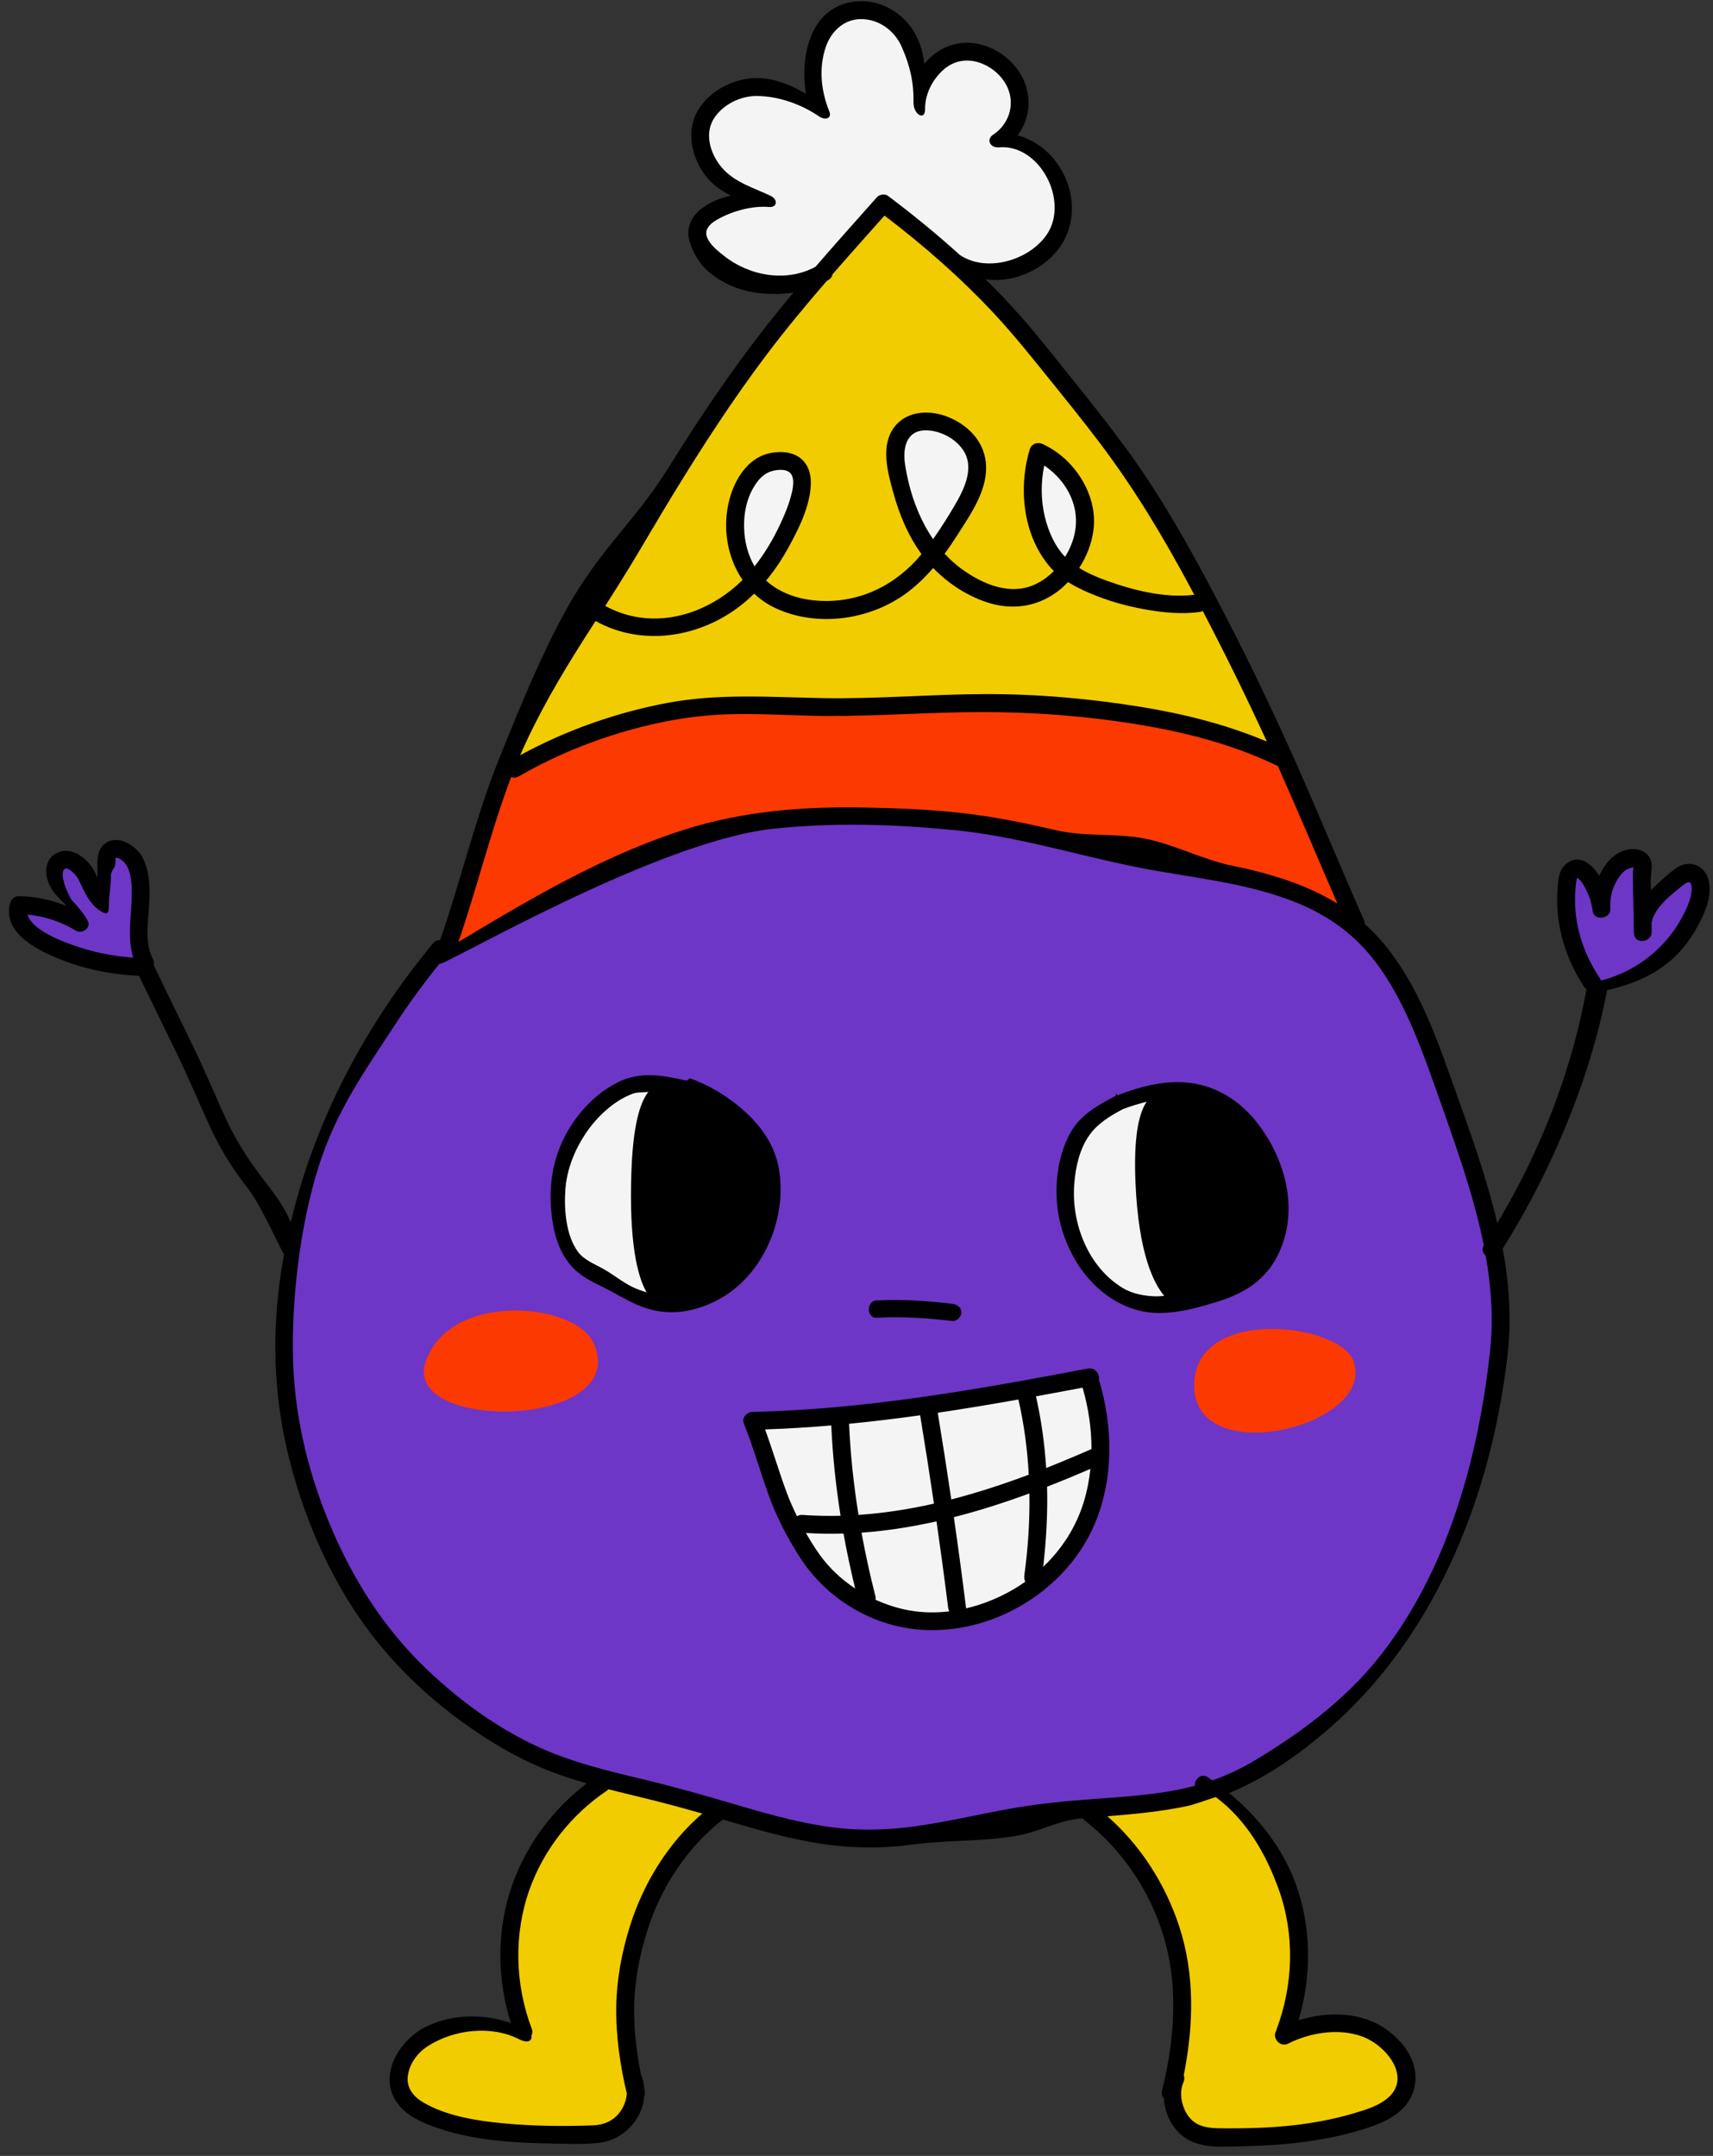 <?xml version="1.0" encoding="UTF-8"?><svg xmlns="http://www.w3.org/2000/svg" xmlns:xlink="http://www.w3.org/1999/xlink" height="361.4" preserveAspectRatio="xMidYMid meet" version="1.0" viewBox="-1.5 -0.2 287.2 361.4" width="287.2" zoomAndPan="magnify"><rect x="-1.5" y="-0.2" width="287.2" height="361.4" fill="#333333" stroke="none"/><g id="change1_1"><path d="M243.288,187.825c5.977,10.769,7.775,25.213,6.783,40.696 c-0.992,15.482-7.696,26.739-14.609,41.568c-6.913,14.829-22.417,25.772-29.087,28.215 c-6.67,2.443-22.304,4.696-26.348,5.087c-4.043,0.391-19.826,3.13-34.174,3.913 c-14.348,0.783-34.044-6.522-44.087-8.609c-10.043-2.087-21.711-7.472-33.261-17.244 c-13.707-11.596-21.723-37.937-22.174-53.974s2.739-26.478,9.261-42.261s16.829-26.453,16.829-26.453 c80.22-57.496,150.309-5.186,150.309-5.186C234.52,159.373,237.311,177.055,243.288,187.825z M275.767,160.955 c6.759-2.571,9.351-12.619,6.36-14.478c-2.991-1.859-8.186,6.913-8.186,6.913s2.609-7.696-0.913-9.652 c-3.522-1.956-6.522,6.13-6.522,6.13c-4.696-9.13-4.696-2.217-5.348,3.261 c-0.652,5.478,5.348,12.652,5.348,12.652S269.008,163.526,275.767,160.955z M23.506,161.803 c0,0-1.63-4.174-1.304-8.087c0.326-3.913-1.28-12.175-3.913-12.13c-2.633,0.045-3.065,7.304-2.935,7.957 c0.13,0.652-4.109-6.261-6.065-5.609s-0.889,5.423,1.5,8.348s-7.239-0.587-7.239-0.587s-5.022,0.913,0.783,5.413 S21.875,165.129,23.506,161.803z" fill="#6D36C6"/></g><g id="change2_1"><path d="M73.332,157.71l9.261-28.45c0,0,11.846-6.972,28.044-10.095s19.946,0.49,54.251-0.814 c34.304-1.304,48.01,8.045,48.01,8.045l4.957,10.064l7.565,18.218l-15.391-6.296c0,0-23.87-9.078-58.094-11.556 c-34.224-2.478-49.123,8.217-62.689,14.609c-8.196,3.862-18,8.87-18,8.87L73.332,157.71z M97.996,224.89 c-3.112-6.794-24.135-8.678-28.143,3.215C65.845,239.998,104.594,239.294,97.996,224.89z M225.419,227.947 c-2.335-6.445-27.17-9.367-26.694,4.473C199.202,246.259,229.332,238.748,225.419,227.947z" fill="#FC3901"/></g><g id="change3_1"><path d="M116.115,71.346c5.479-12.497,21.13-26.478,30.002-37.304 c25.175,13.565,51.781,60.969,51.781,60.969s13.565,25.118,15,31.384c-24.391-9.908-45.77-8.115-78.76-8.165 S84.158,128.402,84.158,128.402v-3.316C87.549,115.302,110.635,83.843,116.115,71.346z M99.81,298.498 c0,0-11.358,7.377-14.123,21.35c-2.765,13.973,0,21.106,0,21.106s-8.964-2.935-15.421-0.196 c-6.457,2.739-8.178,10.681,3.951,14.447c12.129,3.766,29.31,5.314,30.875-3.491s-10.37-26.217,13.696-48.717 C117.762,301.115,99.81,298.498,99.81,298.498z M181.718,302.998c24.065,22.5,11.874,40.63,13.44,49.435 c1.565,8.804,19.002,6.539,31.131,2.773c12.129-3.766,8.486-12.348,2.029-15.087 c-6.457-2.739-13.499,0.836-13.499,0.836s2.765-7.133,0-21.106c-2.765-13.973-12.683-20.285-12.683-20.285 S182.744,301.115,181.718,302.998z" fill="#F1CC00"/></g><g id="change4_1"><path d="M123.251,79.433c1.789-2.128,7.341-6.261,10.081,0c2.739,6.261-8.087,17.348-8.087,17.348 C120.158,93.52,121.462,81.562,123.251,79.433z M154.854,93.141c0,0,9-8.036,7.435-15.306s-6.261-8.574-10.565-6.488 C147.419,73.432,146.245,81.022,154.854,93.141z M176.506,95.01c1.408,1.21,5.087-4.643,3.783-9.523 c-1.304-4.88-4.706-9.119-7.134-8.924S167.767,87.501,176.506,95.01z M159.484,43.955c0,0,0.51,0.186,1.358,0.395 c3.324,0.82,11.84,1.997,15.184-6.265c4.197-10.37-4.412-15.065-9.694-15.065 c4.176-3.24,4.42-11.348-1.956-13.5s-10.37,1.826-11.543,4.696c0.196-6.035-3.698-13.304-10.262-13.109 c-6.564,0.196-9.499,9.196-6.76,16.435c-5.409-3.617-15.261-6.261-19.761,2.348s9.391,12.913,9.391,12.913 s-11.935,1.174-9.391,8.804c2.543,7.63,14.451,7.095,19.33,4.393c5.909-7.719,10.737-11.045,10.737-11.045 L159.484,43.955z M110.095,182.842c0,0-6.045-4.09-13.936,4.522c-7.891,8.613-6.718,28.613,12.456,30.352 C111.745,205.955,110.095,182.842,110.095,182.842z M193.694,181.871c-0.234-0.515-14.899,3.54-16.357,12.345 s1.125,27.594,19.125,22.895C206.832,208.107,193.694,181.871,193.694,181.871z M180.158,230.216l0.13,0.522 c0,0-41.87,7.565-54.652,7.174c0.417,8.643,6.189,27.783,22.464,32.739c16.275,4.957,30.623-8.087,34.014-18 C185.506,242.738,180.158,230.216,180.158,230.216z" fill="#F4F4F4"/></g><g id="change5_1"><path d="M198.643,181.421c-4.39-0.713-8.67,0.403-12.763,1.978c-0.047,0.018-0.225-0.312-0.269-0.29 c-0.066,0.024,0.018,0.349-0.048,0.384c-2.946,1.537-5.9,3.175-7.566,6.13 c-1.983,3.515-2.634,8.012-2.269,12.002c0.702,7.681,5.693,15.643,13.471,17.801 c4.36,1.21,9.263-0.139,13.473-1.438c3.983-1.229,7.496-3.26,9.61-6.945 c4.32-7.528,1.982-16.795-3.17-23.236C206.484,184.521,202.863,182.107,198.643,181.421z M192.286,217.109 c-1.953-0.059-3.935-0.413-5.593-1.426c-5.757-3.516-8.585-10.773-8.087-17.381 c0.212-2.815,0.878-5.877,2.529-8.207c1.406-1.983,3.531-3.267,5.646-4.373c1.286-0.487,2.604-0.896,3.963-1.237 c-1.346,2.006-2.207,5.967-1.863,13.707c0.53,11.953,3.106,16.796,4.814,18.835 C193.305,217.049,192.677,217.121,192.286,217.109z M284.95,147.293c-0.367-1.425-1.487-2.537-2.984-2.674 c-1.806-0.165-3.126,1.194-4.393,2.278c-0.791,0.677-1.568,1.393-2.273,2.156c-0.012-0.572-0.031-1.145-0.037-1.717 c-0.011-1.083,0.382-2.402-0.017-3.423c-0.41-1.05-1.436-1.684-2.539-1.762 c-2.862-0.201-4.909,1.892-6.08,4.459c-0.616-0.991-1.383-1.837-2.315-2.349 c-1.251-0.688-2.57-0.375-3.529,0.627c-1.014,1.061-1.046,2.652-1.151,4.045 c-0.434,5.734,1.308,11.573,4.491,16.325c0.109,0.162,0.236,0.285,0.371,0.387 c-2.556,13.941-7.735,27.071-14.961,39.197c-1.931-8.249-4.909-16.261-7.741-24.22 c-3.002-8.435-6.261-17.207-12.411-23.912c-0.663-0.723-1.361-1.394-2.079-2.036 c0.004-0.219-0.035-0.449-0.139-0.683c-3.984-8.997-7.714-18.104-11.721-27.091 c-4.12-9.24-8.553-18.347-13.266-27.299c-4.543-8.629-9.309-17.068-15.101-24.93 c-2.821-3.83-5.779-7.558-8.761-11.263c-2.891-3.592-5.731-7.236-8.785-10.693 c-1.859-2.105-3.797-4.129-5.79-6.096c4.115,0.611,8.586-1.106,11.427-4.138 c4.421-4.719,3.817-11.777-0.361-16.454c-1.516-1.698-3.508-2.957-5.685-3.531 c1.367-1.858,2.057-4.153,1.763-6.563c-0.439-3.601-2.963-6.608-6.232-8.071c-3.31-1.481-6.892-1.143-9.715,1.178 c-0.529,0.435-1.01,0.933-1.46,1.462c-0.23-1.828-0.703-3.601-1.648-5.228c-1.898-3.267-5.528-5.445-9.344-5.265 c-7.853,0.371-9.965,8.769-8.861,15.505c-2.726-1.581-5.708-2.797-8.862-2.609c-3.612,0.215-7.283,2.186-9.193,5.308 c-2.079,3.399-1.193,7.718,1.052,10.809c1.217,1.675,2.746,2.729,4.414,3.574 c-1.781,0.406-3.478,1.08-4.856,2.128c-1.389,1.056-2.357,2.575-2.269,4.371 c0.093,1.898,1.658,4.67,3,5.904c4.002,3.68,9.306,4.571,14.617,3.849c-1.511,1.805-2.999,3.63-4.456,5.48 c-5.963,7.577-11.339,15.594-16.431,23.777c-5.045,8.109-9.876,12.203-15.036,20.241 c-5.063,7.886-9.947,20.011-13.458,28.734c-3.977,9.88-6.366,20.297-9.862,30.343 c-0.394-0.062-0.812,0.063-1.161,0.484c-11.322,13.668-19.77,29.531-23.868,46.756 c-1.057-2.481-2.693-4.711-4.358-6.851c-2.63-3.382-4.86-6.795-6.634-10.708 c-1.869-4.125-3.622-8.284-5.6-12.361c-2.13-4.387-4.297-8.755-6.398-13.156 c0.075-0.317,0.051-0.669-0.137-1.032c-1.322-2.563-0.876-5.636-0.671-8.399c0.214-2.886,0.292-5.843-1.004-8.51 c-1.039-2.139-4.372-4.18-6.523-2.294c-1.261,1.106-1.105,2.901-1.091,4.426c0.004,0.405,0.014,0.81,0.022,1.215 c-0.304-0.68-0.606-1.357-1.017-1.928c-1.231-1.713-3.535-3.344-5.699-2.333c-2.371,1.107-2.242,3.901-1.118,5.867 c0.574,1.004,1.383,1.783,2.179,2.604c0.145,0.149,0.296,0.307,0.445,0.469c-2.525-1.031-5.22-1.588-7.978-1.655 c-0.664-0.016-1.265,0.479-1.446,1.101c-1.417,4.857,4.184,7.755,7.802,9.267c4.374,1.828,9.055,2.784,13.783,2.998 c1.989,4.16,4.035,8.294,6.051,12.441c1.988,4.089,3.774,8.247,5.631,12.395c1.755,3.919,3.911,7.403,6.552,10.781 c2.38,3.044,5.717,10.824,6.089,11.007c-0.181,0.996-0.36,1.992-0.512,2.997 c-1.544,10.203-1.27,20.468,1.162,30.512c2.31,9.54,6.233,19.029,11.757,27.168 c5.181,7.633,11.946,14.078,19.559,19.254c4.022,2.734,8.246,5.105,12.795,6.844c1.958,0.749,3.953,1.388,5.966,1.968 c-5.583,4.273-9.929,10.046-12.358,16.673c-2.743,7.485-2.77,15.921-0.349,23.502 c-4.549-1.569-9.637-1.546-14.049,0.523c-4.523,2.122-8.395,8.201-4.993,12.892 c1.439,1.984,3.719,3.074,5.959,3.903c2.84,1.051,5.809,1.718,8.804,2.139c3.148,0.442,6.317,0.636,9.494,0.699 c3.091,0.061,6.317,0.252,9.396-0.058c4.253-0.428,7.43-3.905,7.754-7.855c0.098-0.257,0.127-0.555,0.045-0.889 c-0.009-0.036-0.017-0.073-0.025-0.11c-0.037-0.903-0.235-1.819-0.598-2.719 c-0.738-3.684-1.165-7.421-1.118-11.189c0.054-4.277,0.893-8.675,2.176-12.751 c2.306-7.324,6.618-13.961,12.691-18.703c0.297,0.087,0.594,0.172,0.891,0.26 c5.077,1.502,10.188,2.966,15.428,3.778c5.286,0.818,10.509,0.828,15.809,0.126 c5.411-0.717,11.892-0.478,17.255-1.468c3.991-0.736,6.864-2.585,10.905-2.904 c0.073,0.091,0.158,0.18,0.265,0.264c6.089,4.739,10.646,11.278,13.053,18.607 c2.873,8.747,2.194,17.958,0.034,26.777c-0.131,0.533,0.015,0.976,0.294,1.298c0.201,3.069,1.871,6.041,4.821,7.298 c2.632,1.121,5.889,0.766,8.684,0.718c3.203-0.056,6.405-0.25,9.584-0.655c3.224-0.412,6.423-1.017,9.542-1.939 c2.47-0.73,5.03-1.597,7.004-3.314c1.905-1.657,2.844-4.111,2.487-6.612c-0.404-2.829-2.274-5.123-4.49-6.812 c-4.187-3.19-10.06-3.349-15.055-1.765c2.252-7.455,2.189-15.791-0.541-23.079 c-2.232-5.959-6.22-11.009-11.093-15.011c6.213-2.553,11.817-6.506,16.894-10.941 c14.091-12.31,22.751-29.479,27.13-47.472c1.21-4.973,2.085-10.023,2.668-15.107 c0.608-5.303,0.344-10.604-0.492-15.868c-0.098-0.62-0.227-1.233-0.34-1.849 c8.107-12.872,14.666-28.386,17.514-43.348c6.363-1.461,11.278-4.161,14.632-9.761 C284.044,153.562,285.709,150.241,284.95,147.293z M5.372,155.706c-0.902-0.607-1.962-1.512-2.259-2.598 c2.846,0.276,5.565,1.162,8.037,2.657c0.907,0.549,1.979,0.014,2.204-0.896c0.174-0.709-1.435-2.703-2.81-4.185 c-0.375-0.404-2.429-4.682-1.107-5.263c0.436-0.192,1.219,0.541,1.473,0.794c0.609,0.608,0.939,1.371,1.299,2.139 c0.804,1.714,1.71,3.421,3.451,4.34c0.998,0.527,1.088-0.055,1.095-1.227c0.01-1.54,0.37-3.401,0.342-4.94 c-0.013-0.735,0.73-1.216,0.739-1.951c0.003-0.248,0.097-0.999-0.036-0.935c0.593-0.282,1.588,0.699,1.849,1.113 c0.574,0.907,0.805,2.092,0.889,3.146c0.336,4.17-0.924,8.419,0.294,12.43c-3.501-0.25-6.948-0.95-10.259-2.151 C8.79,157.53,6.954,156.77,5.372,155.706z M119.858,42.667c-1.03-0.82-2.283-1.79-2.799-3.047 c-0.504-1.23,0.344-2.183,1.338-2.797c2.531-1.562,6.099-2.575,8.999-2.325c1.459,0.125,1.583-1.264,0.261-1.891 c-2.696-1.28-5.723-2.149-7.838-4.383c-2.059-2.175-3.351-5.76-1.661-8.496c1.454-2.355,4.408-3.834,7.144-3.835 c3.717-0.002,7.554,1.391,10.507,3.41c1.023,0.7,2.216,0.383,1.728-0.828 c-1.377-3.421-1.798-7.234-0.596-10.779c0.887-2.615,3.033-4.684,5.899-4.694c2.993-0.01,5.619,1.905,6.817,4.602 c1.443,3.248,2.058,6.029,2,9.481c0.036,1.93,1.911,2.997,1.944,1.063c-0.046-2.473,1.15-4.869,2.942-6.538 c1.865-1.738,4.28-2.097,6.63-1.139c2.314,0.944,4.281,3.004,4.707,5.514c0.43,2.531-0.756,5.014-2.882,6.4 c-1.147,0.748-0.574,2.251,1.008,2.115c6.149-0.528,10.873,7.274,8.836,12.976 c-1.852,5.184-10.206,8.523-15.397,5.081c-3.866-3.502-7.916-6.804-12.094-9.944 c-0.499-0.375-1.415-0.219-1.818,0.235c-3.445,3.878-6.907,7.745-10.303,11.668 C130.345,47.179,124.141,46.074,119.858,42.667z M111.245,82.841c4.967-8.132,10.158-16.153,15.911-23.754 c3.168-4.185,6.521-8.22,9.953-12.189c0.101-0.061,0.206-0.11,0.306-0.173c0.392-0.248,0.598-0.588,0.669-0.945 c2.877-3.304,5.799-6.571,8.711-9.843c6.682,5.091,13.017,10.634,18.723,16.809c3.058,3.309,5.864,6.82,8.692,10.324 c2.962,3.67,5.93,7.338,8.773,11.102c5.816,7.699,10.686,15.869,15.235,24.366 c0.172,0.321,0.336,0.645,0.507,0.967c-4.804,0.607-10.17-0.736-14.641-2.346 c-1.572-0.566-3.191-1.25-4.647-2.148c1.254-1.931,2.11-4.127,2.395-6.382c0.508-4.006-1.129-7.965-3.795-10.912 c-1.31-1.448-2.922-2.642-4.69-3.466c-0.883-0.411-1.905-0.096-2.204,0.896c-1.977,6.574-1.115,14.628,3.583,19.897 c0.148,0.166,0.308,0.321,0.466,0.477c-1.44,1.45-3.225,2.551-5.248,2.9 c-3.523,0.607-7.111-1.065-9.927-3.032c-1.159-0.81-2.202-1.745-3.145-2.771 c0.747-1.01,1.455-2.048,2.125-3.105c2.294-3.619,5.29-7.774,4.774-12.299 c-0.409-3.592-3.107-6.239-6.361-7.532c-2.973-1.181-6.776-1.083-8.898,1.618 c-2.428,3.089-1.224,7.516-0.286,10.936c1.02,3.718,2.495,7.327,4.767,10.441 c-0.251,0.296-0.486,0.606-0.748,0.893c-4.533,4.967-10.685,7.584-17.44,6.854 c-2.853-0.308-5.719-1.352-7.861-3.298c1.412-1.701,2.648-3.551,3.712-5.486c1.755-3.19,3.666-6.974,3.787-10.69 c0.053-1.64-0.416-3.341-1.768-4.369c-1.504-1.144-3.634-1.187-5.403-0.746c-3.468,0.866-5.587,4.373-6.458,7.621 c-1.242,4.625-0.446,9.719,2.183,13.564c-4.72,4.673-11.492,7.461-18.162,6.13 c-1.718-0.343-3.33-0.944-4.863-1.78c1.323-2.066,2.637-4.138,3.915-6.233 C106.376,91.059,108.755,86.917,111.245,82.841z M173.681,86.446c-0.681-2.827-0.685-5.773-0.109-8.611 c2.124,1.424,3.839,3.463,4.721,5.883c1.134,3.112,0.613,6.321-1.049,9.142c-0.056,0.096-0.123,0.187-0.182,0.281 C175.325,91.321,174.262,88.853,173.681,86.446z M154.939,90.175c-2.535-3.7-4.04-8.171-4.702-12.557 c-0.397-2.631,0.167-5.611,3.354-5.676c2.401-0.049,5.045,1.298,6.385,3.3c2.034,3.038,0.063,6.796-1.562,9.531 C157.324,86.606,156.183,88.43,154.939,90.175z M123.318,89.307c-0.252-2.784,0.185-5.713,1.705-8.101 c0.695-1.092,1.601-2.074,2.878-2.432c1.04-0.291,2.838-0.476,3.375,0.737c0.484,1.094,0.062,2.64-0.24,3.724 c-0.411,1.478-1.016,2.901-1.66,4.291c-1.183,2.552-2.617,5.005-4.368,7.211 C124.045,93.091,123.489,91.188,123.318,89.307z M96.534,106.737c0.603-0.946,1.21-1.89,1.817-2.834 c7.807,4.338,17.441,2.781,24.335-2.603c0.792-0.619,1.543-1.286,2.258-1.989c1.015,0.959,2.185,1.779,3.515,2.404 c7.183,3.374,16.252,1.984,22.441-2.814c1.488-1.154,2.826-2.473,4.057-3.89c2.619,2.724,6.054,4.921,9.651,5.946 c4.129,1.176,8.241,0.394,11.581-2.303c0.486-0.392,0.939-0.828,1.375-1.28c1.19,0.747,2.473,1.361,3.736,1.895 c2.917,1.234,5.98,2.109,9.095,2.67c3.075,0.554,6.214,0.869,9.323,0.441c0.16-0.022,0.3-0.087,0.428-0.171 c3.773,7.203,7.361,14.506,10.75,21.896c-6.757-2.848-13.889-4.638-21.134-5.811 c-8.633-1.397-17.336-2.162-26.082-2.141c-9.069,0.022-18.134,0.836-27.201,0.673 c-8.77-0.158-17.479-0.825-26.161,0.817c-8.589,1.624-16.924,4.578-24.605,8.753 C88.707,119.527,92.493,113.081,96.534,106.737z M83.719,131.329c0.157-0.43,0.332-0.85,0.496-1.277 c0.368,0.153,0.803,0.155,1.254-0.104c7.036-4.052,14.653-6.974,22.569-8.772 c4.186-0.951,8.386-1.526,12.679-1.643c4.301-0.117,8.602,0.091,12.901,0.222 c8.723,0.265,17.426-0.392,26.145-0.557c8.737-0.166,17.396,0.299,26.051,1.515 c9.132,1.283,18.243,3.342,26.599,7.343c0.106,0.051,0.21,0.088,0.314,0.114 c3.421,7.663,6.663,15.404,10.005,23.102c-5.314-3.267-11.484-5.103-17.639-6.351 c-4.839-0.981-9.742-3.586-14.586-4.531c-5.047-0.985-10.029-0.273-15.037-1.434 c-5.186-1.203-10.409-2.275-15.705-2.869c-5.327-0.597-10.735-0.806-16.091-0.916 c-10.346-0.212-20.593,0.569-30.496,3.729c-9.734,3.106-18.885,7.766-27.725,12.836 c-3.395,1.947-6.751,3.959-10.104,5.976C78.35,148.984,80.56,140.002,83.719,131.329z M104.103,322.708 c-1.336,4.242-2.2,8.857-2.28,13.306c-0.089,4.957,0.617,9.912,1.768,14.726 c-0.062,0.991-0.414,1.974-0.942,2.798c-1.087,1.697-2.766,2.462-4.746,2.538 c-4.996,0.189-10.108,0.13-15.085-0.346c-4.427-0.424-9.436-1.202-13.336-3.487 c-1.667-0.977-2.857-2.41-2.606-4.441c0.253-2.046,1.624-3.891,3.321-4.987c4.45-2.877,10.757-3.528,15.329-1.175 c1.269,0.653,2.246,0.425,2.065-0.627c0.179-0.297,0.23-0.679,0.062-1.125 c-2.809-7.454-3.053-15.766-0.392-23.302c2.383-6.748,7.088-12.661,13.018-16.637 c0.095-0.064,0.177-0.134,0.251-0.207c1.624,0.415,3.253,0.809,4.881,1.2c3.639,0.872,7.24,1.842,10.832,2.865 C110.49,308.772,106.38,315.477,104.103,322.708z M212.9,316.543c2.701,7.527,2.446,15.959-0.361,23.41 c-0.037,0.099-0.06,0.194-0.076,0.286c-0.732,1.085,0.585,2.875,2.055,2.119 c3.796-1.953,9.183-2.731,13.163-0.839c3.575,1.7,7.412,6.656,3.454,10.005c-1.525,1.291-3.578,1.911-5.456,2.475 c-2.462,0.74-4.977,1.289-7.516,1.689c-5.055,0.796-10.207,0.943-15.316,0.875 c-2.164-0.029-4.112-0.399-5.327-2.353c-0.967-1.555-1.352-3.665-0.596-5.388c0.182-0.415,0.172-0.815,0.046-1.164 c1.65-8.289,1.888-16.86-0.784-24.992c-2.314-7.045-6.455-13.498-12.02-18.406 c4.45-0.354,8.891-0.772,13.268-1.683c1.298-0.27,3.646-1.142,4.896-1.537 C207.457,304.867,210.727,310.488,212.9,316.543z M248.31,226.385c-1.999,18.202-7.28,37.172-18.88,51.57 c-5.536,6.871-13.095,12.507-20.68,17.024c-2.258,1.345-4.579,2.42-6.991,3.269 c-0.249-0.174-0.497-0.349-0.749-0.518c-1.151-0.77-2.242,0.34-2.188,1.426c-0.919,0.245-1.849,0.468-2.799,0.654 c-4.602,0.902-9.294,1.205-13.964,1.544c-4.859,0.352-9.683,0.817-14.481,1.687 c-5.157,0.935-10.265,2.145-15.457,2.881c-5.177,0.734-10.375,0.81-15.546-0.011 c-5.083-0.808-10.045-2.218-14.974-3.675c-4.891-1.446-9.778-2.843-14.739-4.032 c-4.755-1.139-9.529-2.269-14.134-3.933c-8.589-3.105-16.473-8.636-23.008-14.961 c-6.652-6.439-11.608-14.104-15.318-22.56c-3.938-8.977-6.426-18.74-6.757-28.555 c-0.347-10.274,1.157-22.933,4.231-32.706c2.958-9.402,7.569-15.832,12.96-24.082 c2.267-3.47,4.724-6.808,7.325-10.033c0.377,0.649,36.073-20.456,55.825-22.631 c10.157-1.118,20.683-0.779,30.837,0.243c10.196,1.027,20.018,4.099,30.029,6.125 c9.085,1.838,18.481,2.511,27.146,6.048c4.081,1.665,7.829,4.054,10.872,7.256 c2.951,3.104,5.187,6.803,7.055,10.639c1.978,4.062,3.534,8.312,5.045,12.564c1.7,4.785,3.42,9.568,4.966,14.406 c1.312,4.106,2.487,8.286,3.332,12.518c-0.389,0.684-0.156,1.337,0.326,1.736 C248.53,215.583,248.905,220.967,248.31,226.385z M282.117,149.059c-0.081,1.367-0.704,2.723-1.304,3.929 c-2.774,5.576-7.886,9.661-13.902,11.187c-0.041-0.141-0.099-0.285-0.197-0.431 c-2.304-3.44-3.81-7.422-4.092-11.572c-0.069-1.018-0.073-2.042-0.004-3.06 c0.032-0.464,0.075-0.929,0.142-1.39c0.034-0.237,0.075-0.475,0.12-0.71c0.038-0.02,0.065-0.037,0.088-0.052 c0.759,0.519,1.27,1.608,1.654,2.405c0.486,1.009,0.763,2.095,0.916,3.201c0.231,1.672,3.035,1.277,2.946-0.399 c-0.091-1.721,0.254-3.375,1.157-4.855c0.36-0.591,0.804-1.197,1.364-1.617c0.429-0.321,0.963-0.398,1.367-0.517 c-0.012,0.071-0.023,0.142-0.036,0.213c-0.074,0.514-0.081,1.009-0.078,1.528c0.006,0.97,0.026,1.939,0.05,2.909 c0.044,1.761,0.09,3.521,0.105,5.283c-0.009,0.24-0.006,0.485,0.009,0.734c0,0.072,0.003,0.145,0.003,0.217 c0.006-0.001,0.011-0.002,0.017-0.002c0.012,0.134,0.018,0.265,0.037,0.401c0.238,1.703,2.945,1.248,2.946-0.399 c0-0.526-0.018-1.052-0.025-1.578c0.465-2.605,3.483-4.872,5.305-6.329 C281.837,147.251,282.195,147.742,282.117,149.059z M129.115,195.869c-0.619-3.777-2.667-6.889-5.494-9.521 c-2.725-2.538-5.888-4.488-9.354-5.761c-0.204-0.075-0.505,0.347-0.679,0.358 c-3.884-0.883-7.669-1.593-11.366,0.217c-4.06,1.988-7.346,5.625-9.303,9.693 c-1.681,3.495-2.32,7.393-2.045,11.27c0.296,4.175,1.302,8.391,4.686,11.096c1.552,1.241,3.402,1.969,5.144,2.908 c2.019,1.089,3.986,2.271,6.177,2.977c4.063,1.309,8.194,0.59,11.95-1.394 C126.49,213.67,130.465,204.102,129.115,195.869z M106.916,216.442c-0.87-0.288-1.544-0.498-2.4-0.917 c-1.663-0.814-3.136-2.031-4.743-2.952c-1.493-0.855-3.338-1.527-4.372-2.933 c-2.044-2.779-2.351-7.159-2.107-10.503c0.237-3.254,1.501-6.449,3.291-9.174c1.883-2.869,4.762-5.62,7.999-6.825 c0.801-0.298,1.805-0.202,2.611-0.296c-1.48,1.917-2.563,5.761-2.837,13.406 C103.945,207.808,105.315,213.701,106.916,216.442z M145.426,220.697c4.253-0.233,8.509,0.042,12.736,0.543 c0.756,0.09,1.542-0.737,1.542-1.433c0-0.836-0.776-1.356-1.534-1.446c-4.227-0.501-8.494-0.797-12.748-0.564 c-0.759,0.042-1.257,0.725-1.257,1.515C144.164,220.042,144.662,220.739,145.426,220.697z M180.888,229.211 c-18.559,3.525-37.308,6.854-56.246,7.271c-0.88,0.019-1.823,0.959-1.446,1.899 c1.58,3.947,2.739,8.033,4.17,12.032c1.32,3.691,3.185,7.255,5.31,10.545 c3.602,5.577,9.327,9.685,15.763,11.318c13.33,3.382,28.298-4.459,33.603-17.023 c3.216-7.618,3.076-16.339,0.7-24.174C182.9,230.147,182.133,228.974,180.888,229.211z M152.77,237.047 c0.816,4.929,1.587,9.866,2.316,14.809c-4.168,0.94-8.388,1.598-12.65,1.887 c-0.813-5.052-1.358-10.145-1.582-15.27C144.834,238.082,148.807,237.601,152.77,237.047z M155.723,236.62 c4.519-0.67,9.026-1.422,13.523-2.22c0.002,0.01,0.001,0.018,0.004,0.028c0.954,4.139,1.5,8.349,1.729,12.579 c-4.263,1.596-8.594,3.016-12.986,4.145C157.277,246.302,156.521,241.458,155.723,236.62z M172.191,233.872 c2.611-0.474,5.217-0.96,7.82-1.452c0.96,3.34,1.494,6.816,1.487,10.285c-2.505,1.1-5.039,2.167-7.599,3.179 C173.641,241.854,173.091,237.842,172.191,233.872z M126.77,239.415c3.706-0.123,7.406-0.351,11.099-0.667 c0.232,5.074,0.763,10.126,1.557,15.139c-2.127,0.054-4.264,0.012-6.411-0.139c-0.367-0.026-0.662,0.063-0.889,0.223 c-0.634-1.3-1.225-2.614-1.716-3.936C129.107,246.524,128.059,242.93,126.77,239.415z M135.896,260.372 c-0.812-1.139-1.564-2.355-2.28-3.598c2.111,0.129,4.214,0.163,6.307,0.099c0.553,3.089,1.213,6.158,1.949,9.21 C139.564,264.55,137.511,262.637,135.896,260.372z M150.862,269.738c-1.92-0.351-3.788-0.963-5.568-1.767 c0.033-0.195,0.026-0.41-0.033-0.641c-0.894-3.511-1.67-7.048-2.319-10.606c4.236-0.304,8.429-0.967,12.574-1.897 c0.692,4.819,1.348,9.644,1.947,14.476c0.029,0.232,0.1,0.435,0.201,0.611 C155.4,270.186,153.107,270.149,150.862,269.738z M160.466,269.413c-0.002-0.037,0.002-0.071-0.003-0.11 c-0.629-5.066-1.314-10.124-2.04-15.177c4.28-1.093,8.506-2.45,12.667-3.982 c0.07,4.574-0.222,9.158-0.848,13.691c-0.054,0.395-0.005,0.783,0.155,1.109 c-0.609,0.43-1.233,0.842-1.879,1.223C166.043,267.629,163.304,268.75,160.466,269.413z M173.396,262.457 c0.524-4.469,0.775-8.958,0.656-13.436c2.445-0.952,4.866-1.954,7.263-2.988 c-0.199,1.875-0.56,3.734-1.117,5.553C178.912,255.792,176.524,259.483,173.396,262.457z" fill="inherit"/></g></svg>